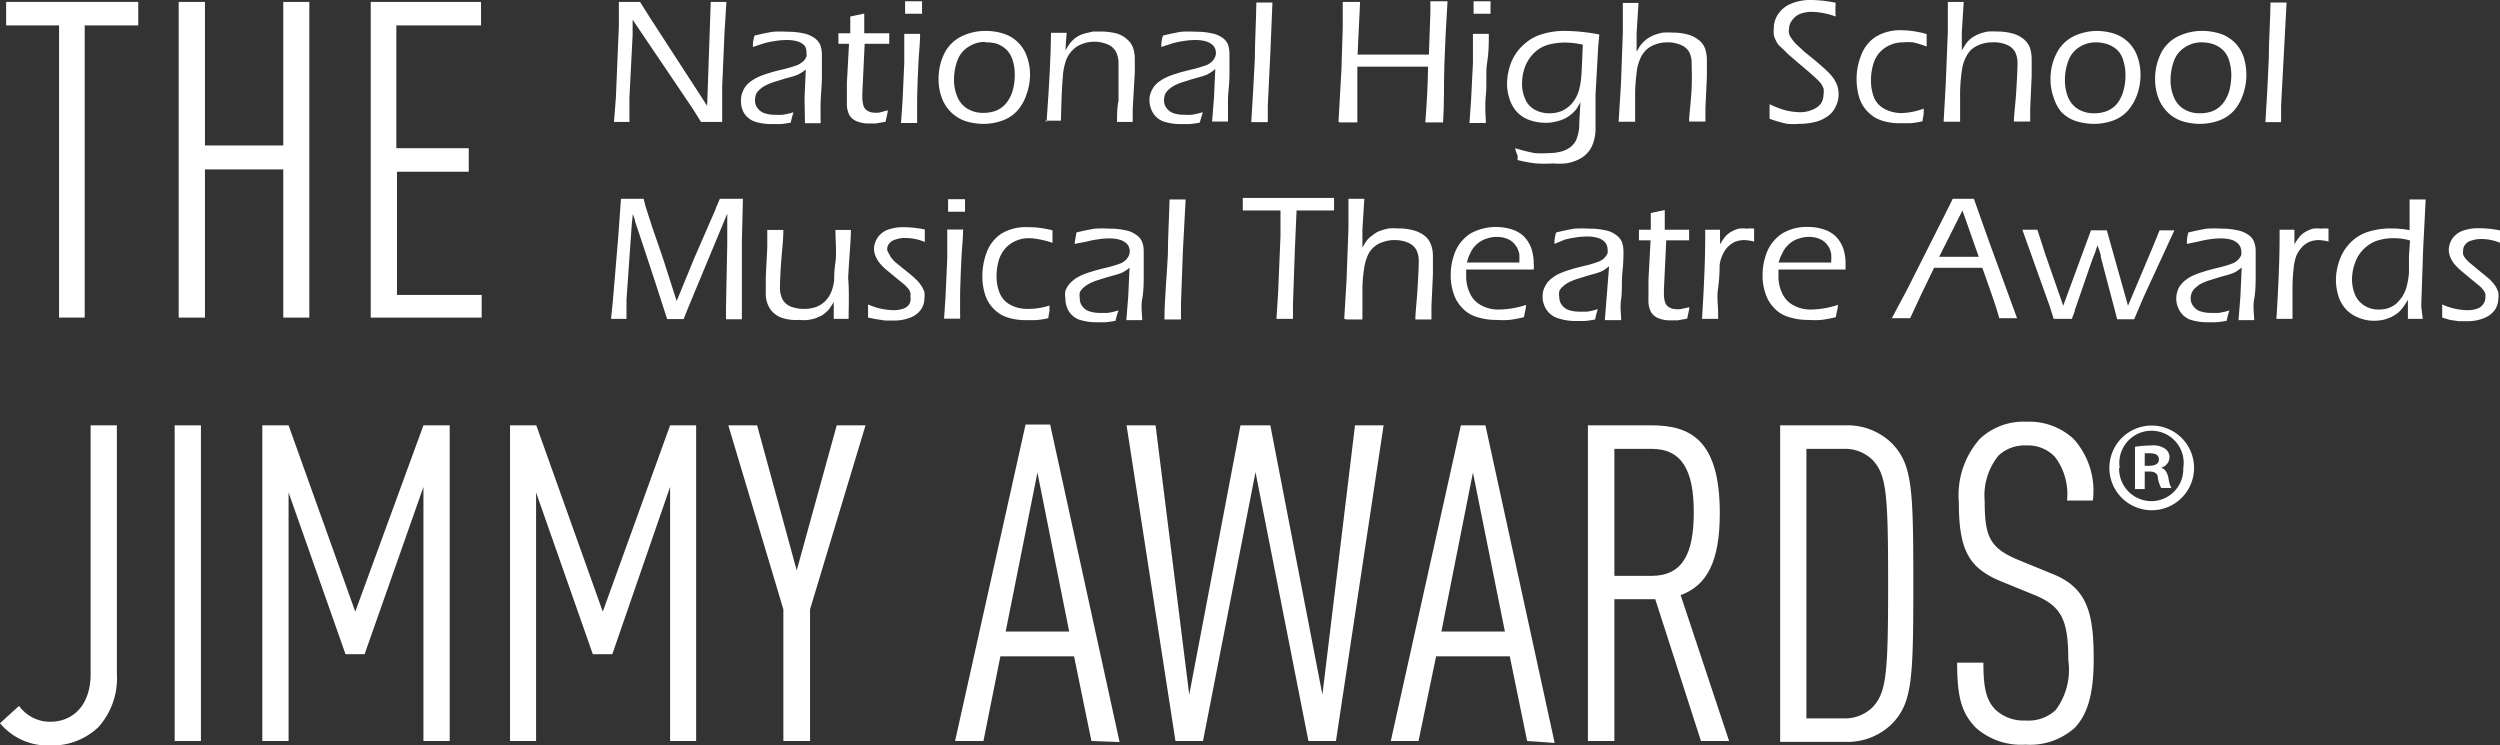 <svg id="Layer_1" data-name="Layer 1" xmlns="http://www.w3.org/2000/svg" viewBox="0 0 118.08 35.21"><rect x="0" y="0" width="118.08" height="35.21" fill="#333333" stroke="none"/><defs><style>.cls-1{fill:#fff;}</style></defs><title>Jimmys_logo-Full-White_only_no_spots</title><path class="cls-1" d="M29,5.76l.09-1.16.14-3.37,0-.65V.09h1l.46.73L33.4,5,33.57.09h.74l-.09,1.45L34.11,4.1l0,1.66h-1l-.38-.61L29.88.93c0,.16,0,.4,0,.73L29.73,4.6l0,1.16H29Z"/><path class="cls-1" d="M35.56,2.22c0-.12,0-.3.08-.54.33-.08.62-.14.86-.18a6,6,0,0,1,.72,0,3.14,3.14,0,0,1,.7.07,1.33,1.33,0,0,1,.54.22.79.79,0,0,1,.29.35,1.49,1.49,0,0,1,.07.43c0,.19,0,.51,0,1s-.05.86-.06,1.25,0,.72,0,1h-.74L38,4.62l.06-1.34a1.42,1.42,0,0,1-.22.16l-.16.09-.2.07-.43.12-.45.14a2.61,2.61,0,0,0-.45.18,1.26,1.26,0,0,0-.28.2.59.59,0,0,0-.16.21.87.87,0,0,0-.05.28.59.59,0,0,0,.13.39.69.69,0,0,0,.33.23,1.45,1.45,0,0,0,.49.07,2.28,2.28,0,0,0,.36,0,3,3,0,0,0,.51-.12,3.94,3.94,0,0,0-.13.49,4.37,4.37,0,0,1-.49.07l-.36,0a2.58,2.58,0,0,1-.89-.13,1,1,0,0,1-.48-.41A1.11,1.11,0,0,1,35,4.72a.9.9,0,0,1,.06-.34,1.08,1.08,0,0,1,.42-.55,2,2,0,0,1,.37-.21,3.33,3.33,0,0,1,.45-.16c.17-.06.45-.13.83-.22l.31-.09.23-.08a1,1,0,0,0,.17-.1A.62.62,0,0,0,38,2.83a.65.65,0,0,0,.09-.16.51.51,0,0,0,0-.17A.56.56,0,0,0,38,2.15a.81.81,0,0,0-.35-.2,1.85,1.85,0,0,0-.5-.06,3.64,3.64,0,0,0-.56.05,4.19,4.19,0,0,0-.49.1Z"/><path class="cls-1" d="M41.93,5.21c0,.13-.06.31-.1.54l-.45.08-.31,0a1.44,1.44,0,0,1-.6-.1.72.72,0,0,1-.35-.29A1.13,1.13,0,0,1,40,4.9a1.1,1.1,0,0,1,0-.16c0-.08,0-.35,0-.81l.1-1.86H39.6c0-.12,0-.28,0-.5h.56c0-.16,0-.42,0-.79l.66-.14c0,.4,0,.72,0,.93H42c0,.17,0,.34,0,.5H40.84L40.73,4.4v.18a1.3,1.3,0,0,0,.07.46.43.43,0,0,0,.21.21.55.55,0,0,0,.28.07.93.93,0,0,0,.23,0Z"/><path class="cls-1" d="M42.56,5.76l.07-1,.08-1.78,0-1.38h.75c0,.43-.06.89-.08,1.36s-.05,1-.06,1.54,0,1,0,1.31h-.77ZM42.75.65c0-.26,0-.46,0-.59h.8c0,.08,0,.28,0,.59h-.79Z"/><path class="cls-1" d="M46.54,1.46a2.78,2.78,0,0,1,.83.12A1.72,1.72,0,0,1,48.5,2.66a2.47,2.47,0,0,1,.15.86,2.75,2.75,0,0,1-.17.95,2.16,2.16,0,0,1-.44.77,1.78,1.78,0,0,1-.71.46,2.64,2.64,0,0,1-.89.15,2.84,2.84,0,0,1-.84-.13,1.81,1.81,0,0,1-1.12-1.11,2.47,2.47,0,0,1-.15-.86,2.73,2.73,0,0,1,.27-1.22,1.77,1.77,0,0,1,.81-.81A2.57,2.57,0,0,1,46.54,1.46Zm0,.52a1.39,1.39,0,0,0-.78.22,1.27,1.27,0,0,0-.53.63,2.6,2.6,0,0,0-.17.93,2,2,0,0,0,.15.79,1.16,1.16,0,0,0,.46.57,1.4,1.4,0,0,0,.78.21,1.66,1.66,0,0,0,.59-.1,1.24,1.24,0,0,0,.48-.35,1.71,1.71,0,0,0,.31-.6,2.66,2.66,0,0,0,.1-.75,2.15,2.15,0,0,0-.1-.68,1.17,1.17,0,0,0-.31-.52,1.33,1.33,0,0,0-.46-.27A1.88,1.88,0,0,0,46.53,2Z"/><path class="cls-1" d="M49.43,5.76c.13-1.74.2-3.14.21-4.21h.74l-.06.83.17-.27a1.24,1.24,0,0,1,.16-.19,1.29,1.29,0,0,1,.25-.2,1.72,1.72,0,0,1,.33-.14l.39-.09.39,0a3.1,3.1,0,0,1,.69.08,1.27,1.27,0,0,1,.54.29.94.94,0,0,1,.29.44,1.79,1.79,0,0,1,.07.53V3c0,.11,0,.24,0,.41L53.5,5.15c0,.16,0,.37,0,.61h-.74c0-.34,0-.66.07-1l0-1q0-.49,0-.75a1.19,1.19,0,0,0-.13-.58.8.8,0,0,0-.4-.34,1.61,1.61,0,0,0-1.44.11,1.4,1.4,0,0,0-.49.6,2.77,2.77,0,0,0-.17.83q-.06.65-.09,2.07h-.75Z"/><path class="cls-1" d="M54.85,2.22c0-.12,0-.3.08-.54.33-.08.62-.14.86-.18a6,6,0,0,1,.72,0,3.14,3.14,0,0,1,.7.07,1.33,1.33,0,0,1,.54.22A.79.79,0,0,1,58,2.1a1.49,1.49,0,0,1,.07.43c0,.19,0,.51,0,1S58,4.35,58,4.74s0,.72,0,1h-.75l.09-1.14.06-1.34a2.36,2.36,0,0,1-.21.16L57,3.53l-.2.07-.43.12-.45.14a2.61,2.61,0,0,0-.45.18,1.26,1.26,0,0,0-.28.2.73.73,0,0,0-.16.21.87.87,0,0,0-.05.28.59.59,0,0,0,.13.39.69.69,0,0,0,.33.23,1.45,1.45,0,0,0,.49.07,2.28,2.28,0,0,0,.36,0,3,3,0,0,0,.51-.12c0,.1-.08.27-.13.49a4.37,4.37,0,0,1-.49.07l-.36,0a2.58,2.58,0,0,1-.89-.13,1,1,0,0,1-.48-.41,1.21,1.21,0,0,1-.16-.59.9.9,0,0,1,.06-.34,1.08,1.08,0,0,1,.42-.55,2,2,0,0,1,.37-.21,3.33,3.33,0,0,1,.45-.16c.17-.06.45-.13.83-.22l.31-.09L57,3.07a1,1,0,0,0,.17-.1.62.62,0,0,0,.14-.14.65.65,0,0,0,.09-.16.52.52,0,0,0-.1-.52.81.81,0,0,0-.35-.2,1.85,1.85,0,0,0-.5-.06,3.64,3.64,0,0,0-.56.05,4.19,4.19,0,0,0-.49.1Z"/><path class="cls-1" d="M59.1,5.76c.06-.86.11-1.87.17-3,0-.85.06-1.73.07-2.64h.76L60,2.53,59.88,5l0,.77H59.1Z"/><path class="cls-1" d="M63.22,5.76l.14-2.51.06-1.91,0-.65V.09h.82l-.12,2.49h3.37l.07-2c0-.07,0-.24,0-.52h.81c-.07,1.1-.12,2.08-.15,3s0,1.78-.06,2.72h-.84c.07-.87.12-1.74.13-2.63H64.11l0,1.71,0,.92h-.82Z"/><path class="cls-1" d="M69.41,5.76l.07-1,.09-1.78,0-1.38h.75c0,.43,0,.89-.08,1.36s0,1-.06,1.54,0,1,0,1.31h-.78ZM69.6.65c0-.26,0-.46,0-.59h.8c0,.08,0,.28,0,.59H69.6Z"/><path class="cls-1" d="M71.57,7a7.56,7.56,0,0,0,.91.23,4.19,4.19,0,0,0,.68,0,2.2,2.2,0,0,0,.64-.09,1.23,1.23,0,0,0,.41-.22,1.09,1.09,0,0,0,.23-.29A2.17,2.17,0,0,0,74.59,6q0-.29.06-1.17l-.18.3a1.6,1.6,0,0,1-.22.24,2,2,0,0,1-.32.22,2,2,0,0,1-.43.15,2,2,0,0,1-.49.06,2.3,2.3,0,0,1-.71-.11,1.52,1.52,0,0,1-.59-.34,1.57,1.57,0,0,1-.39-.62A2.29,2.29,0,0,1,71.18,4a2.89,2.89,0,0,1,.2-1.06A2.24,2.24,0,0,1,72,2.08a2.17,2.17,0,0,1,.88-.48,3.6,3.6,0,0,1,1.07-.14,8.8,8.8,0,0,1,1.59.17l-.05.51-.13,2.33s0,.33,0,.84l0,.86a2.08,2.08,0,0,1-.08.48,1.33,1.33,0,0,1-.13.33,1.14,1.14,0,0,1-.18.25,1.38,1.38,0,0,1-.26.22,1.77,1.77,0,0,1-.31.15,1.88,1.88,0,0,1-.48.12,3.66,3.66,0,0,1-.57,0,6.85,6.85,0,0,1-.79,0,6.62,6.62,0,0,1-.88-.16V7.34S71.58,7.16,71.57,7Zm3.19-4.89a3.94,3.94,0,0,0-.87-.1,3,3,0,0,0-.75.1,1.55,1.55,0,0,0-.64.35,1.8,1.8,0,0,0-.45.65,2.2,2.2,0,0,0-.16.84,1.73,1.73,0,0,0,.15.73,1,1,0,0,0,.45.5,1.37,1.37,0,0,0,.7.17,1.46,1.46,0,0,0,.6-.12,1.44,1.44,0,0,0,.47-.36,1.71,1.71,0,0,0,.31-.58,3.67,3.67,0,0,0,.12-.69C74.71,3.33,74.73,2.83,74.76,2.08Z"/><path class="cls-1" d="M76.45,5.76,76.56,4l.09-2.46,0-1.4h.74l-.09,1.44,0,.86c.07-.11.12-.21.17-.28a1.2,1.2,0,0,1,.19-.21,1.08,1.08,0,0,1,.24-.18,1.69,1.69,0,0,1,.27-.13,2.8,2.8,0,0,1,.37-.1,3.44,3.44,0,0,1,.46,0,2.46,2.46,0,0,1,.67.08,1.34,1.34,0,0,1,.55.26.89.89,0,0,1,.32.43,1.82,1.82,0,0,1,.08.52V3q0,.25,0,.6l-.07,1.53c0,.16,0,.37,0,.61h-.77c0-.3.07-.77.11-1.41S79.9,3.26,79.9,3a1.15,1.15,0,0,0-.12-.55.79.79,0,0,0-.4-.33A1.52,1.52,0,0,0,78.76,2a1.61,1.61,0,0,0-.58.1,1.27,1.27,0,0,0-.41.24,1.21,1.21,0,0,0-.28.39,2.34,2.34,0,0,0-.16.49,10.25,10.25,0,0,0-.1,1.1c0,.28,0,.75,0,1.43h-.74Z"/><path class="cls-1" d="M83.58,5.61c0-.27,0-.49,0-.69a4.17,4.17,0,0,0,.79.3A3.22,3.22,0,0,0,85,5.3a1.4,1.4,0,0,0,.58-.11A.92.92,0,0,0,86,4.9a.85.85,0,0,0,.13-.45.86.86,0,0,0,0-.27,1.34,1.34,0,0,0-.14-.26,4.17,4.17,0,0,0-.36-.35c-.16-.15-.4-.35-.71-.61l-.3-.26a3.13,3.13,0,0,1-.32-.3L84,2.12a1.28,1.28,0,0,1-.14-.25.62.62,0,0,1-.08-.24,1.27,1.27,0,0,1,0-.28,1.21,1.21,0,0,1,.19-.66,1.33,1.33,0,0,1,.59-.5,2.34,2.34,0,0,1,1-.19,5.92,5.92,0,0,1,1.14.13,6.09,6.09,0,0,0,0,.65A3.42,3.42,0,0,0,85.59.56a1.5,1.5,0,0,0-.6.11.85.85,0,0,0-.36.31.66.66,0,0,0-.13.37.59.59,0,0,0,0,.23.67.67,0,0,0,.1.21,1.94,1.94,0,0,0,.23.29l.39.36.48.39c.27.23.47.4.6.53a2.15,2.15,0,0,1,.3.34,1.66,1.66,0,0,1,.18.35,1.29,1.29,0,0,1,.06.4,1.25,1.25,0,0,1-.15.61,1.13,1.13,0,0,1-.41.46,1.65,1.65,0,0,1-.59.25,3.1,3.1,0,0,1-.69.08,4.15,4.15,0,0,1-.59,0A6.48,6.48,0,0,1,83.58,5.61Z"/><path class="cls-1" d="M90.86,5.13s0,.12,0,.24l-.06.36a4.09,4.09,0,0,1-.58.09l-.49,0a2.73,2.73,0,0,1-.83-.12,1.61,1.61,0,0,1-.66-.4,1.63,1.63,0,0,1-.42-.68,3.09,3.09,0,0,1-.13-.86,3,3,0,0,1,.22-1.16,1.77,1.77,0,0,1,.68-.86,2.22,2.22,0,0,1,1.26-.31A4.37,4.37,0,0,1,91,1.61c0,.24,0,.43,0,.59A4.46,4.46,0,0,0,90.36,2a2.68,2.68,0,0,0-.46,0,1.53,1.53,0,0,0-.66.14,1.48,1.48,0,0,0-.49.37,1.48,1.48,0,0,0-.29.59,2.59,2.59,0,0,0-.09.68,2.27,2.27,0,0,0,.14.82,1.09,1.09,0,0,0,.51.55,1.71,1.71,0,0,0,.82.19A3.27,3.27,0,0,0,90.86,5.13Z"/><path class="cls-1" d="M91.8,5.76,91.9,4,92,1.49l0-1.4h.75l-.09,1.44,0,.86a2.91,2.91,0,0,1,.17-.28A1.2,1.2,0,0,1,93,1.9a1.08,1.08,0,0,1,.24-.18,1.69,1.69,0,0,1,.27-.13,2.8,2.8,0,0,1,.37-.1,3.4,3.4,0,0,1,.45,0,2.53,2.53,0,0,1,.68.08,1.4,1.4,0,0,1,.55.26,1,1,0,0,1,.32.43,1.82,1.82,0,0,1,.08.52V3c0,.17,0,.37,0,.6l-.07,1.53c0,.16,0,.37,0,.61h-.77c0-.3.07-.77.11-1.41s.06-1.09.06-1.34a1.15,1.15,0,0,0-.12-.55.79.79,0,0,0-.4-.33A1.52,1.52,0,0,0,94.11,2a1.61,1.61,0,0,0-.58.1,1.44,1.44,0,0,0-.42.24,1.36,1.36,0,0,0-.27.39,1.87,1.87,0,0,0-.16.49,8.16,8.16,0,0,0-.1,1.1c0,.28,0,.75,0,1.43H91.8Z"/><path class="cls-1" d="M99,1.46a2.82,2.82,0,0,1,.83.12,1.73,1.73,0,0,1,.68.4,1.71,1.71,0,0,1,.44.68,2.47,2.47,0,0,1,.15.86,2.75,2.75,0,0,1-.16.95,2.34,2.34,0,0,1-.45.77,1.75,1.75,0,0,1-.7.46,2.66,2.66,0,0,1-.9.15,2.89,2.89,0,0,1-.84-.13,1.77,1.77,0,0,1-.68-.42A1.9,1.9,0,0,1,97,4.61a2.47,2.47,0,0,1-.15-.86,2.61,2.61,0,0,1,.28-1.22,1.79,1.79,0,0,1,.8-.81A2.61,2.61,0,0,1,99,1.46ZM99,2a1.44,1.44,0,0,0-.78.22,1.26,1.26,0,0,0-.52.63,2.6,2.6,0,0,0-.17.93,2.18,2.18,0,0,0,.14.79,1.22,1.22,0,0,0,.46.57,1.42,1.42,0,0,0,.78.21,1.63,1.63,0,0,0,.59-.1,1.2,1.2,0,0,0,.49-.35,1.69,1.69,0,0,0,.3-.6,2.66,2.66,0,0,0,.1-.75,2.15,2.15,0,0,0-.1-.68,1.07,1.07,0,0,0-.3-.52,1.37,1.37,0,0,0-.47-.27A1.82,1.82,0,0,0,99,2Z"/><path class="cls-1" d="M104,1.46a2.82,2.82,0,0,1,.83.12,1.77,1.77,0,0,1,.69.4,1.71,1.71,0,0,1,.44.68,2.72,2.72,0,0,1,.14.86,2.75,2.75,0,0,1-.16.95,2.16,2.16,0,0,1-.44.77,1.78,1.78,0,0,1-.71.46,2.64,2.64,0,0,1-.89.15,2.84,2.84,0,0,1-.84-.13,1.7,1.7,0,0,1-.68-.42,1.78,1.78,0,0,1-.44-.69,2.47,2.47,0,0,1-.15-.86,2.73,2.73,0,0,1,.27-1.22,1.77,1.77,0,0,1,.81-.81A2.57,2.57,0,0,1,104,1.46ZM104,2a1.39,1.39,0,0,0-.78.22,1.27,1.27,0,0,0-.53.63,2.6,2.6,0,0,0-.17.93,2,2,0,0,0,.15.79,1.16,1.16,0,0,0,.46.57,1.4,1.4,0,0,0,.78.21,1.66,1.66,0,0,0,.59-.1,1.24,1.24,0,0,0,.48-.35,1.71,1.71,0,0,0,.31-.6,3.08,3.08,0,0,0,.1-.75,2.48,2.48,0,0,0-.1-.68,1.17,1.17,0,0,0-.31-.52,1.33,1.33,0,0,0-.46-.27A1.88,1.88,0,0,0,104,2Z"/><path class="cls-1" d="M107,5.76c.06-.86.11-1.87.16-3,0-.85.07-1.73.08-2.64H108l-.13,2.44L107.74,5l0,.77H107Z"/><path class="cls-1" d="M28.86,15.06l.08-.77.26-3.09.13-1.81H30.4l.09.36.11.34.21.65.51,1.48.64,2,.82-2,.94-2.16a1.86,1.86,0,0,0,.1-.25L34,9.39h1.09l-.05,2,0,1.3v1.85c0,.06,0,.24,0,.54h-.75l0-.53.06-3c0-.33,0-.71,0-1.12v-.34l-1.82,4.38-.24.6h-.78L31,13.49,30.51,12,30,10.47c0-.07-.05-.19-.11-.36l-.05.48-.25,3.57c0,.12,0,.24,0,.36s0,.3,0,.54h-.7Z"/><path class="cls-1" d="M40.08,15.06h-.7l0-.8a2.32,2.32,0,0,1-.18.28.67.67,0,0,1-.18.2,1.18,1.18,0,0,1-.22.17l-.27.12a2.45,2.45,0,0,1-.36.08,2,2,0,0,1-.43,0A2.08,2.08,0,0,1,36.9,15a1.12,1.12,0,0,1-.54-.43,1.35,1.35,0,0,1-.19-.77s0-.14,0-.26,0-.27,0-.46l.07-1.38v-.84H37c0,.49-.07,1-.11,1.59s-.05,1-.05,1.11a1.22,1.22,0,0,0,.12.58.78.78,0,0,0,.39.34,1.73,1.73,0,0,0,.63.11,1.7,1.7,0,0,0,.59-.1,1.26,1.26,0,0,0,.4-.26,1.41,1.41,0,0,0,.3-.46,2.14,2.14,0,0,0,.13-.54c0-.16,0-.44.06-.85s0-1,0-1.52h.73c0,.5-.08,1.26-.13,2.27C40.11,13.68,40.09,14.33,40.08,15.06Z"/><path class="cls-1" d="M41,15l0-.31s0-.14,0-.31a3.07,3.07,0,0,0,1.18.27,1.35,1.35,0,0,0,.48-.07.55.55,0,0,0,.29-.22A.52.52,0,0,0,43,14a.55.55,0,0,0,0-.17.65.65,0,0,0-.08-.17l-.16-.18-.44-.36-.51-.42a2.74,2.74,0,0,1-.29-.31,1.35,1.35,0,0,1-.18-.33.87.87,0,0,1-.06-.32,1,1,0,0,1,.65-.89,2.15,2.15,0,0,1,.75-.12,5.07,5.07,0,0,1,1,.11c0,.21,0,.41,0,.59a2.37,2.37,0,0,0-.92-.19,1.33,1.33,0,0,0-.45.07.57.57,0,0,0-.31.19.48.48,0,0,0-.1.28A.58.58,0,0,0,42,12a.62.62,0,0,0,.12.2,1.29,1.29,0,0,0,.2.21l.48.39a6.13,6.13,0,0,1,.49.42,1.89,1.89,0,0,1,.23.28,1.53,1.53,0,0,1,.14.29,1,1,0,0,1,0,.3.91.91,0,0,1-.17.54A1.07,1.07,0,0,1,43,15a2.07,2.07,0,0,1-.77.14l-.41,0-.41-.06Z"/><path class="cls-1" d="M44.59,15.06,44.66,14l.08-1.78,0-1.38h.75c0,.43-.06.89-.08,1.36s-.05,1-.06,1.54,0,1,0,1.31h-.77ZM44.78,10c0-.26,0-.46,0-.59h.8c0,.08,0,.28,0,.59h-.79Z"/><path class="cls-1" d="M49.57,14.43s0,.12,0,.24l-.06.36a4.32,4.32,0,0,1-.58.09l-.49,0a2.73,2.73,0,0,1-.83-.12,1.49,1.49,0,0,1-.66-.4,1.63,1.63,0,0,1-.42-.68,2.78,2.78,0,0,1-.13-.87,3.17,3.17,0,0,1,.21-1.15,1.82,1.82,0,0,1,.68-.86,2.25,2.25,0,0,1,1.27-.31,4.43,4.43,0,0,1,1.15.15c0,.24,0,.43,0,.59a4.53,4.53,0,0,0-.65-.17,2.58,2.58,0,0,0-.46-.05,1.51,1.51,0,0,0-.65.14,1.38,1.38,0,0,0-.49.37,1.5,1.5,0,0,0-.3.59,2.59,2.59,0,0,0-.09.68,2.07,2.07,0,0,0,.15.82,1.09,1.09,0,0,0,.51.55,1.67,1.67,0,0,0,.81.19A3.18,3.18,0,0,0,49.57,14.43Z"/><path class="cls-1" d="M50.76,11.52c0-.12.05-.3.08-.54q.49-.12.87-.18a5.74,5.74,0,0,1,.71,0,3.14,3.14,0,0,1,.7.07,1.21,1.21,0,0,1,.54.22.73.73,0,0,1,.29.35,1.21,1.21,0,0,1,.07.43c0,.19,0,.51,0,1s0,.86-.07,1.25,0,.72,0,1h-.75l.09-1.14.06-1.34a1.45,1.45,0,0,1-.21.16l-.17.09-.2.07-.43.12-.45.14a2.61,2.61,0,0,0-.45.18,1.55,1.55,0,0,0-.28.2.73.73,0,0,0-.16.21.87.87,0,0,0,0,.28.59.59,0,0,0,.13.39.67.67,0,0,0,.34.23,1.62,1.62,0,0,0,.48.07l.37,0a3.47,3.47,0,0,0,.51-.12,3.6,3.6,0,0,0-.14.49,4.08,4.08,0,0,1-.49.07l-.36,0a2.58,2.58,0,0,1-.89-.13,1,1,0,0,1-.48-.41,1.2,1.2,0,0,1-.15-.59,1,1,0,0,1,0-.35,1.25,1.25,0,0,1,.15-.28,1.69,1.69,0,0,1,.27-.26,1.74,1.74,0,0,1,.37-.21,3.33,3.33,0,0,1,.45-.16c.18-.06.45-.13.83-.22l.31-.09.23-.08a.69.69,0,0,0,.17-.1.62.62,0,0,0,.14-.14.65.65,0,0,0,.09-.16.52.52,0,0,0-.1-.52.81.81,0,0,0-.35-.2,1.85,1.85,0,0,0-.5-.06,3.64,3.64,0,0,0-.56.05,4.19,4.19,0,0,0-.49.1Z"/><path class="cls-1" d="M55,15.06c0-.86.1-1.87.16-3,0-.85.06-1.73.08-2.64H56l-.13,2.44-.09,2.46v.77H55Z"/><path class="cls-1" d="M60.29,15.06l.08-1.27.11-2.63,0-1.22c-.68,0-1.27,0-1.78,0,0-.22,0-.42,0-.59h4.31c0,.25,0,.44,0,.59-.43,0-.91,0-1.43,0h-.34l-.08,1.84-.09,2.58v.7h-.82Z"/><path class="cls-1" d="M63.49,15.06l.11-1.81.09-2.46,0-1.4h.75l-.09,1.44,0,.86.17-.28a1.2,1.2,0,0,1,.19-.21l.24-.18a1,1,0,0,1,.28-.13,2.14,2.14,0,0,1,.37-.1,3.19,3.19,0,0,1,.45,0,2.46,2.46,0,0,1,.67.08,1.45,1.45,0,0,1,.56.26.94.94,0,0,1,.31.43,1.54,1.54,0,0,1,.09.52c0,.07,0,.16,0,.27s0,.37,0,.6l-.07,1.53c0,.16,0,.37,0,.61h-.76c0-.3.06-.77.1-1.41s.06-1.09.06-1.34a1.15,1.15,0,0,0-.12-.55.81.81,0,0,0-.39-.33,1.59,1.59,0,0,0-.62-.12,1.57,1.57,0,0,0-.58.1,1.13,1.13,0,0,0-.7.63,2.3,2.3,0,0,0-.15.49,6.79,6.79,0,0,0-.1,1.1c0,.28,0,.75,0,1.43h-.74Z"/><path class="cls-1" d="M72.08,14.4c0,.15-.06.34-.1.58a5.8,5.8,0,0,1-.69.13,3.77,3.77,0,0,1-.58,0,2.94,2.94,0,0,1-.93-.13,1.53,1.53,0,0,1-.71-.43,1.72,1.72,0,0,1-.42-.71,2.55,2.55,0,0,1-.13-.84,2.91,2.91,0,0,1,.23-1.15,1.88,1.88,0,0,1,.72-.83,2.5,2.5,0,0,1,1.92-.19,1.44,1.44,0,0,1,.58.33,1.57,1.57,0,0,1,.35.55,2.15,2.15,0,0,1,.12.73,1.46,1.46,0,0,1,0,.29H69.25c0,.15,0,.26,0,.34a1.86,1.86,0,0,0,.19.81,1.2,1.2,0,0,0,.54.55,1.66,1.66,0,0,0,.82.19A4.25,4.25,0,0,0,72.08,14.4Zm-2.8-2h2.48a3.68,3.68,0,0,0,0-.41,1.6,1.6,0,0,0-.11-.3,1.13,1.13,0,0,0-.22-.27,1,1,0,0,0-.32-.17,1.35,1.35,0,0,0-.41-.06,1.33,1.33,0,0,0-.45.07,1.21,1.21,0,0,0-.38.18,1.44,1.44,0,0,0-.28.27,1.52,1.52,0,0,0-.17.3C69.36,12.13,69.32,12.26,69.28,12.42Z"/><path class="cls-1" d="M73.42,11.52c0-.12,0-.3.08-.54.33-.08.62-.14.86-.18a6,6,0,0,1,.72,0,3.14,3.14,0,0,1,.7.07,1.21,1.21,0,0,1,.54.22.79.79,0,0,1,.29.35,1.49,1.49,0,0,1,.07.43c0,.19,0,.51-.05,1s0,.86-.06,1.25,0,.72,0,1H75.8l.09-1.14L76,12.58l-.22.16-.16.09-.2.07-.43.12-.45.14a2.61,2.61,0,0,0-.45.18,1.26,1.26,0,0,0-.28.2.59.59,0,0,0-.16.21.66.66,0,0,0,0,.28.59.59,0,0,0,.13.39.69.69,0,0,0,.33.23,1.75,1.75,0,0,0,.49.07l.36,0a3,3,0,0,0,.51-.12,3.94,3.94,0,0,0-.13.49,4.37,4.37,0,0,1-.49.07l-.36,0A2.58,2.58,0,0,1,73.5,15a1,1,0,0,1-.48-.41,1.11,1.11,0,0,1-.16-.59,1,1,0,0,1,.06-.35,1.25,1.25,0,0,1,.15-.28,1.12,1.12,0,0,1,.27-.26,1.53,1.53,0,0,1,.37-.21,3.33,3.33,0,0,1,.45-.16c.17-.06.45-.13.83-.22l.31-.09.23-.08a1,1,0,0,0,.17-.1.62.62,0,0,0,.14-.14.65.65,0,0,0,.09-.16.51.51,0,0,0,0-.17.56.56,0,0,0-.13-.35.81.81,0,0,0-.35-.2,1.85,1.85,0,0,0-.5-.06,3.53,3.53,0,0,0-.56.05,4.19,4.19,0,0,0-.49.1Z"/><path class="cls-1" d="M79.79,14.51c0,.13-.06.31-.1.54l-.45.08-.31,0a1.44,1.44,0,0,1-.6-.1.72.72,0,0,1-.35-.29,1.13,1.13,0,0,1-.12-.56,1.1,1.1,0,0,1,0-.16c0-.08,0-.35,0-.81l.1-1.86h-.55c0-.12,0-.29,0-.5h.56c0-.16,0-.42,0-.79l.66-.14c0,.4,0,.72,0,.93h1.15c0,.17,0,.34,0,.5H78.7l-.11,2.33v.18a1.3,1.3,0,0,0,.07.46.43.43,0,0,0,.21.21.55.55,0,0,0,.28.07.93.93,0,0,0,.23,0Z"/><path class="cls-1" d="M80.39,15.06c.1-1.6.15-2.87.15-3.83v-.38h.7l0,.69a2.55,2.55,0,0,1,.27-.39,1.09,1.09,0,0,1,.27-.21,1.51,1.51,0,0,1,.34-.14,1.61,1.61,0,0,1,.39,0,1.27,1.27,0,0,1,.34,0c0,.18,0,.39,0,.61a2.06,2.06,0,0,0-.46-.07,1.23,1.23,0,0,0-.44.08,1.19,1.19,0,0,0-.35.25,1.3,1.3,0,0,0-.25.39,1.66,1.66,0,0,0-.13.47c0,.2,0,.55-.07,1.06s0,.77,0,1.19v.28h-.74Z"/><path class="cls-1" d="M86.81,14.4c0,.15-.06.34-.1.58a5.8,5.8,0,0,1-.69.13,3.77,3.77,0,0,1-.58,0,2.94,2.94,0,0,1-.93-.13,1.48,1.48,0,0,1-.71-.43,1.72,1.72,0,0,1-.42-.71,2.55,2.55,0,0,1-.13-.84,2.91,2.91,0,0,1,.23-1.15,1.92,1.92,0,0,1,.71-.83,2.24,2.24,0,0,1,1.21-.3,2.17,2.17,0,0,1,.72.11,1.44,1.44,0,0,1,.58.33,1.57,1.57,0,0,1,.35.55,2.15,2.15,0,0,1,.12.73c0,.09,0,.19,0,.29H84c0,.15,0,.26,0,.34a1.86,1.86,0,0,0,.19.81,1.2,1.2,0,0,0,.54.55,1.66,1.66,0,0,0,.82.19A4.25,4.25,0,0,0,86.81,14.4Zm-2.8-2h2.48a3.33,3.33,0,0,0,0-.41,1.05,1.05,0,0,0-.1-.3,1.13,1.13,0,0,0-.22-.27,1,1,0,0,0-.32-.17,1.35,1.35,0,0,0-.41-.06,1.33,1.33,0,0,0-.45.07,1.21,1.21,0,0,0-.38.18,1.44,1.44,0,0,0-.28.27,1.52,1.52,0,0,0-.17.3C84.09,12.13,84.05,12.26,84,12.42Z"/><path class="cls-1" d="M89.34,15.06l.76-1.43L92,9.86l.23-.47h1l.71,2,1.33,3.64h-.84c-.07-.27-.19-.65-.37-1.16s-.32-.91-.43-1.22H91.35l-.6,1.24-.53,1.14h-.88Zm2.25-2.93h1.87l-.77-2.19Z"/><path class="cls-1" d="M97,15.06l-.19-.6-1.29-3.61h.71L96.6,12l.85,2.44,1.31-3.56h.75l1,3.56,1.16-2.75.33-.81h.7L101.26,14l-.46,1.08H100l-.77-2.92c0-.19-.1-.38-.16-.57l-.08.22c0,.06-.08.21-.17.46L98,14.64c0,.11-.09.25-.14.42H97Z"/><path class="cls-1" d="M103.29,11.52c0-.12,0-.3.07-.54.34-.08.62-.14.87-.18a5.79,5.79,0,0,1,.72,0,3,3,0,0,1,.69.07,1.3,1.3,0,0,1,.55.22.71.71,0,0,1,.28.35,1.21,1.21,0,0,1,.07.43c0,.19,0,.51,0,1s0,.86-.07,1.25,0,.72,0,1h-.74l.09-1.14.06-1.34-.22.16-.16.09-.2.07-.43.12-.45.14a2.76,2.76,0,0,0-.46.18,1.18,1.18,0,0,0-.27.2.59.59,0,0,0-.16.21.67.67,0,0,0-.06.28.6.6,0,0,0,.14.39.69.69,0,0,0,.33.23,1.73,1.73,0,0,0,.48.07l.37,0a3,3,0,0,0,.51-.12,3.94,3.94,0,0,0-.13.49,4.2,4.2,0,0,1-.5.07l-.36,0a2.62,2.62,0,0,1-.89-.13,1,1,0,0,1-.47-.41,1.11,1.11,0,0,1-.16-.59,1,1,0,0,1,.06-.35.76.76,0,0,1,.15-.28,1.12,1.12,0,0,1,.27-.26,1.53,1.53,0,0,1,.37-.21,3.33,3.33,0,0,1,.45-.16c.17-.06.45-.13.82-.22l.32-.09.22-.08a.77.77,0,0,0,.18-.1.92.92,0,0,0,.14-.14.65.65,0,0,0,.09-.16.51.51,0,0,0,0-.17.52.52,0,0,0-.14-.35.77.77,0,0,0-.34-.2,1.93,1.93,0,0,0-.51-.06,3.51,3.51,0,0,0-.55.05,3.8,3.8,0,0,0-.49.1Z"/><path class="cls-1" d="M107.52,15.06c.1-1.6.15-2.87.15-3.83v-.38h.7l0,.69a2.55,2.55,0,0,1,.27-.39,1.09,1.09,0,0,1,.27-.21,1.64,1.64,0,0,1,.33-.14,1.75,1.75,0,0,1,.4,0,1.32,1.32,0,0,1,.34,0c0,.18,0,.39,0,.61a2.06,2.06,0,0,0-.46-.07,1.23,1.23,0,0,0-.44.08,1.07,1.07,0,0,0-.35.25,1.56,1.56,0,0,0-.26.39,2.12,2.12,0,0,0-.12.47,8.88,8.88,0,0,0-.07,1.06c0,.37,0,.77,0,1.19v.28h-.74Z"/><path class="cls-1" d="M114.43,15.06h-.7l0-.9a3.89,3.89,0,0,1-.23.36,2.4,2.4,0,0,1-.22.24,1.84,1.84,0,0,1-.31.2,1.88,1.88,0,0,1-.38.14,2.14,2.14,0,0,1-.45.05,1.86,1.86,0,0,1-.75-.15,1.57,1.57,0,0,1-.6-.41,1.63,1.63,0,0,1-.35-.63,2.67,2.67,0,0,1-.11-.75,2.86,2.86,0,0,1,.2-1,2.22,2.22,0,0,1,.58-.84,2,2,0,0,1,.84-.45,3.56,3.56,0,0,1,1-.13,4.81,4.81,0,0,1,.86.08c0-.3,0-.55,0-.75v-.7h.76l-.12,2.35-.09,2.68Zm-.6-3.7a2.53,2.53,0,0,0-.76-.11,2.47,2.47,0,0,0-.77.11,1.57,1.57,0,0,0-.63.38,1.61,1.61,0,0,0-.43.66,2.25,2.25,0,0,0-.15.79,1.89,1.89,0,0,0,.14.72,1.12,1.12,0,0,0,.44.52,1.23,1.23,0,0,0,.69.19,1.44,1.44,0,0,0,.43-.06,1.55,1.55,0,0,0,.36-.19,2.07,2.07,0,0,0,.3-.34,1.7,1.7,0,0,0,.22-.49,3.73,3.73,0,0,0,.11-.66c0-.13,0-.4,0-.78Z"/><path class="cls-1" d="M115.35,15l0-.31s0-.14,0-.31a3,3,0,0,0,1.17.27,1.35,1.35,0,0,0,.48-.07.55.55,0,0,0,.29-.22.52.52,0,0,0,.1-.31,1.11,1.11,0,0,0,0-.17.7.7,0,0,0-.09-.17,1.15,1.15,0,0,0-.16-.18l-.44-.36-.5-.42a2.88,2.88,0,0,1-.3-.31,1.35,1.35,0,0,1-.18-.33.87.87,0,0,1-.06-.32,1,1,0,0,1,.17-.52,1,1,0,0,1,.49-.37,2.09,2.09,0,0,1,.74-.12,5.07,5.07,0,0,1,1.05.11c0,.21,0,.41,0,.59a2.29,2.29,0,0,0-.91-.19,1.35,1.35,0,0,0-.46.07.51.51,0,0,0-.3.19.42.42,0,0,0-.1.28.58.58,0,0,0,0,.19.62.62,0,0,0,.12.2,1.39,1.39,0,0,0,.21.21l.47.39c.24.19.41.33.5.42a2.83,2.83,0,0,1,.23.28,1.45,1.45,0,0,1,.13.29,1,1,0,0,1,0,.3,1,1,0,0,1-.17.54,1.16,1.16,0,0,1-.52.38,2,2,0,0,1-.76.14l-.42,0-.41-.06Z"/><path class="cls-1" d="M4,1.2V15H2.79V1.2H.29V.09H6.53V1.2Z"/><path class="cls-1" d="M13.38,15V8H9.68v7H8.44V.09H9.68V6.87h3.7V.09h1.23V15Z"/><path class="cls-1" d="M17.51,15V.09h5.21V1.2h-4V7h3.42V8.11H18.75v5.82h4V15Z"/><path class="cls-1" d="M4.64,34.35a3.16,3.16,0,0,1-2.27.86A2.94,2.94,0,0,1,0,34.16l.9-.82a1.8,1.8,0,0,0,1.47.75c1.07,0,1.91-.77,1.91-2.26V20.09H5.52V31.83A3.44,3.44,0,0,1,4.64,34.35Z"/><path class="cls-1" d="M8.25,35V20.09H9.49V35Z"/><path class="cls-1" d="M20,35V23L17.22,30.9h-.9l-2.69-7.64V35H12.39V20.09h1.24l3.15,8.8L20,20.09h1.24V35Z"/><path class="cls-1" d="M31.65,35V23L28.92,30.9H28l-2.68-7.64V35H24.09V20.09h1.24l3.14,8.8,3.18-8.8h1.23V35Z"/><path class="cls-1" d="M38.26,28.78V35H37V28.78L34.4,20.09h1.36l1.87,6.85,1.89-6.85h1.36Z"/><path class="cls-1" d="M51.55,35,50.73,31H47.25L46.45,35H45.11l3.33-14.95H49.6l3.28,15ZM49,22.32,47.5,29.83h3Z"/><path class="cls-1" d="M63.1,35H61.8L59.3,22.3,56.82,35h-1.3L53.21,20.09h1.37l1.59,12.72,2.42-12.72H60l2.46,12.72L64,20.09h1.35Z"/><path class="cls-1" d="M72.13,35,71.31,31H67.83L67,35H65.69L69,20.09h1.16l3.27,15ZM69.57,22.32l-1.49,7.51h3Z"/><path class="cls-1" d="M80.34,35l-2.16-6.7H76.25V35H75V20.09H78c1.8,0,3.23.65,3.23,4.14,0,2.31-.61,3.42-1.85,3.88L81.67,35ZM78,21.2H76.25v6H78c1.49,0,2-1.07,2-3S79.48,21.2,78,21.2Z"/><path class="cls-1" d="M89.37,34.18a3,3,0,0,1-2.22.86H84.08V20.09h3.07a3,3,0,0,1,2.22.86c.95,1,1,2.1,1,6.62S90.32,33.19,89.37,34.18Zm-.92-12.45a1.85,1.85,0,0,0-1.37-.53H85.32V33.93h1.76a1.85,1.85,0,0,0,1.37-.53c.65-.71.73-1.55.73-5.83S89.1,22.44,88.45,21.73Z"/><path class="cls-1" d="M98,34.37a3.16,3.16,0,0,1-2.33.8,3.22,3.22,0,0,1-2.35-.8c-.67-.7-.88-1.43-.88-3.07h1.24c0,1.16.12,1.77.58,2.23a1.94,1.94,0,0,0,1.41.5,1.87,1.87,0,0,0,1.43-.5,3.19,3.19,0,0,0,.59-2.35c0-1.87-.3-2.54-1.58-3.07l-1.59-.65c-1.54-.63-2-1.49-2-3.74a4,4,0,0,1,1-3,3,3,0,0,1,2.18-.8,3.08,3.08,0,0,1,2.25.82,3.67,3.67,0,0,1,.9,2.9H97.63a2.9,2.9,0,0,0-.57-2.06,1.76,1.76,0,0,0-1.37-.54,1.79,1.79,0,0,0-1.3.48,3,3,0,0,0-.65,2.14c0,1.72.25,2.23,1.62,2.8l1.59.65c1.62.65,1.94,1.82,1.94,4C98.89,32.71,98.63,33.7,98,34.37Z"/><path class="cls-1" d="M103.63,22.1a2,2,0,1,1-2-2A2,2,0,0,1,103.63,22.1Zm-3.54,0a1.53,1.53,0,0,0,1.53,1.57,1.51,1.51,0,0,0,1.5-1.56,1.52,1.52,0,1,0-3,0Zm1.21,1h-.46v-2a6.15,6.15,0,0,1,.76-.06,1,1,0,0,1,.67.16.49.49,0,0,1,.2.42.52.52,0,0,1-.4.47v0c.19.06.29.22.35.48a1.36,1.36,0,0,0,.14.48h-.48a1.51,1.51,0,0,1-.16-.48c0-.2-.15-.3-.4-.3h-.22Zm0-1.1h.22c.25,0,.45-.09.45-.29s-.13-.3-.42-.3l-.25,0Z"/></svg>